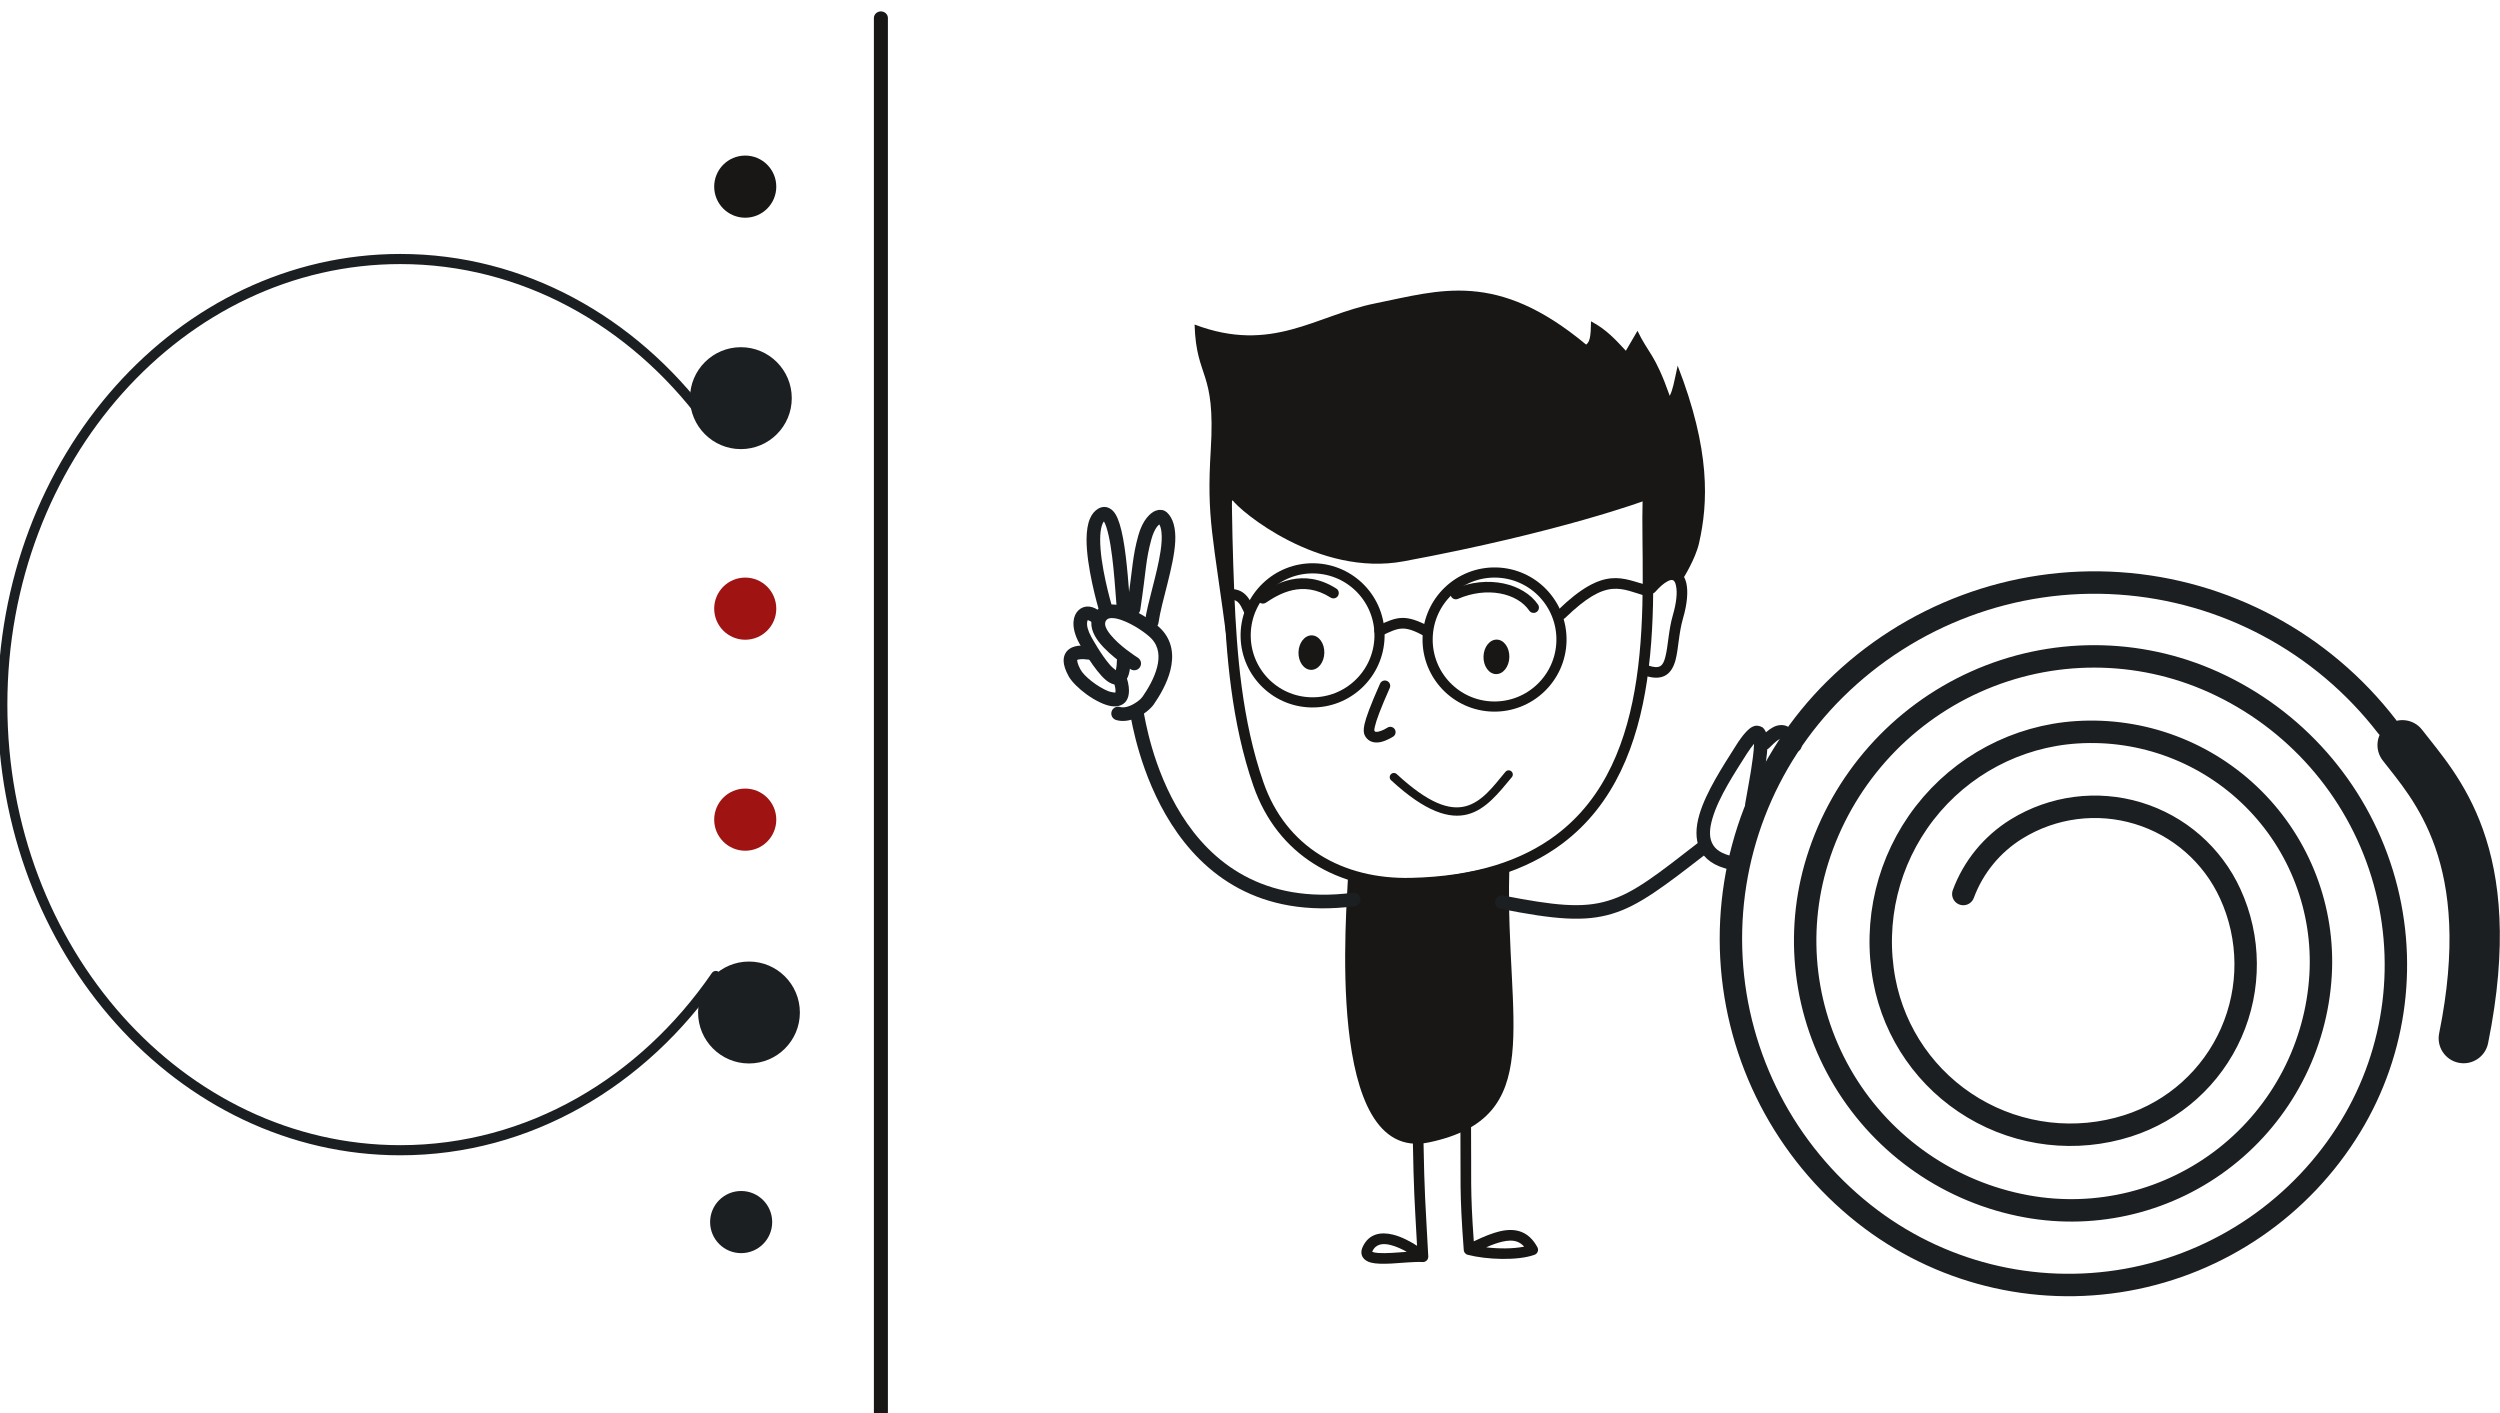 <svg style="fill-rule:evenodd;clip-rule:evenodd;stroke-linecap:round;stroke-linejoin:round;stroke-miterlimit:1.5;" xml:space="preserve" xmlns:xlink="http://www.w3.org/1999/xlink" xmlns="http://www.w3.org/2000/svg" version="1.1" viewBox="0 0 734 415" height="100%" width="100%">
    <g transform="matrix(1,0,0,1,-9409.91,-17127)">
        <g transform="matrix(0.983,0,0,0.864,65.641,4554.89)">
            <g transform="matrix(0.562,0,0,0.569,11298.1,9751.63)">
                <g transform="matrix(-0.543,-0.014,-0.013,0.611,-1949.97,8240.06)">
                    <path style="fill:rgb(24,23,21);" d="M648.788,812.894C646.142,813.138 644.07,815.359 644.063,818.065L644.077,818.152L644.063,818.152C644.696,863.605 637.597,932.356 646.018,999.282C653.743,1060.68 674.522,1120.46 725.259,1160.18C759.032,1186.61 806.149,1204.23 871.824,1207.24C943.302,1210.51 1003.31,1177.68 1028.53,1110.5C1051.47,1049.4 1058.26,982.274 1062.03,924.684C1065.42,873.035 1066.91,827.629 1066.91,827.629C1067,824.863 1064.91,822.509 1062.15,822.271C1062.15,822.271 826.963,801.93 712.004,798.193C680.356,797.164 652.715,810.857 648.788,812.894ZM654.511,821.758C662.554,817.985 683.805,807.696 711.666,808.602C816.625,812.014 1021.97,829.294 1056.33,832.224C1055.85,845.293 1054.36,882.638 1051.64,924.003C1047.92,980.664 1041.35,1046.73 1018.78,1106.84C995.234,1169.56 939.026,1199.89 872.3,1196.84C809.326,1193.95 764.062,1177.33 731.678,1151.98C683.182,1114.02 663.735,1056.67 656.351,997.982C648.213,933.299 654.728,866.899 654.511,821.758ZM654.477,818.007C654.455,816.417 653.722,815.003 652.585,814.063C653.803,814.944 654.461,816.236 654.477,818.007Z"></path>
                    <path style="fill:rgb(24,23,21);" d="M639.967,911.979C641.822,914.175 645.11,914.451 647.305,912.596C649.5,910.742 649.777,907.453 647.922,905.258C641.452,897.6 635.618,893.099 630.795,891.072C626.503,889.268 622.735,889.211 619.59,890.312C615.049,891.902 611.386,896.121 609.699,903.06C607.802,910.86 608.328,922.704 612.176,937.134C616.043,951.637 615.923,967.071 618.477,977.821C620.111,984.696 622.904,989.896 627.301,992.879C631.72,995.877 638.034,996.968 647.363,994.251C650.123,993.448 651.711,990.556 650.908,987.796C650.104,985.037 647.212,983.449 644.452,984.252C639.208,985.779 635.632,985.946 633.148,984.261C630.643,982.561 629.54,979.33 628.61,975.413C626.037,964.59 626.133,949.053 622.239,934.451C618.969,922.189 618.207,912.148 619.819,905.52C620.474,902.826 621.268,900.759 623.031,900.142C624.514,899.622 626.274,900.281 628.423,901.499C631.826,903.429 635.668,906.891 639.967,911.979Z"></path>
                    <path style="fill:rgb(24,23,21);" d="M598.302,863.501C590.305,824.09 589.038,772.609 623.35,690.52C626.826,708.532 627.267,713.027 630.379,720.123C646.208,678.635 652.13,679.58 663.449,657.344L674.367,677.072C684.94,666.323 693.702,656.798 709.125,649.121C708.916,664.73 710.036,669.337 713.373,671.961C802.827,600.996 857.45,622.206 920.794,636.449C978.993,649.536 1020.23,688.063 1096.85,661.149C1093.89,715.288 1075.15,703.729 1078.09,782.992C1080.63,851.682 1074.13,864.151 1056.51,977.391C1051.59,904.875 1062.3,880.654 1056,831.361C1048.69,842 969.625,905.096 886.748,887.747C734.096,855.792 651.363,822.696 651.363,822.696C651.363,822.696 649.65,873.328 647.056,904.602C629.864,894.79 626.964,884.898 613.093,898.428C613.093,898.428 601.461,879.073 598.302,863.501Z"></path>
                    <path style="fill:rgb(24,23,21);" d="M907.055,1007.81C905.951,1005.15 902.9,1003.9 900.246,1005C897.593,1006.11 896.336,1009.16 897.44,1011.81C906.135,1032.7 909.905,1043.77 911.113,1049.99C911.721,1053.12 911.682,1053.85 910.999,1054.56C910.658,1054.91 910.181,1054.94 909.705,1054.96C908.944,1054.99 908.146,1054.86 907.351,1054.66C903.323,1053.67 899.421,1051.02 898.778,1050.6C896.384,1049.01 893.149,1049.66 891.559,1052.05C889.968,1054.44 890.62,1057.68 893.013,1059.27C893.898,1059.86 899.314,1063.4 904.859,1064.77C909.93,1066.02 914.988,1065.39 918.467,1061.82C919.444,1060.81 920.336,1059.77 921,1058.23C921.809,1056.35 922.397,1053.46 921.337,1048C920.066,1041.46 916.201,1029.78 907.055,1007.81Z"></path>
                    <g transform="matrix(0.569,1.80411e-16,1.73472e-16,0.95,339.287,54.575)">
                        <path style="fill:rgb(24,23,21);" d="M778.603,1091.12C776.147,1089.26 771.637,1088.94 768.536,1090.41C765.435,1091.88 764.911,1094.59 767.366,1096.44C789.473,1113.16 810.931,1130.4 841.709,1135.69C872.587,1140.99 913.701,1134.71 974.888,1102.44C977.856,1100.87 978.144,1098.16 975.53,1096.38C972.916,1094.6 968.384,1094.43 965.416,1095.99C909.966,1125.24 873.64,1132.24 845.658,1127.43C817.578,1122.61 798.771,1106.37 778.603,1091.12Z"></path>
                    </g>
                    <g transform="matrix(1,0,0,1,-23.549,-3.994)">
                        <circle style="fill:none;stroke:rgb(24,23,21);stroke-width:9.93px;" r="65.494" cy="966.124" cx="819.61"></circle>
                    </g>
                    <g transform="matrix(1,0,0,1,154.537,-3.994)">
                        <circle style="fill:none;stroke:rgb(24,23,21);stroke-width:9.93px;" r="65.494" cy="966.124" cx="819.61"></circle>
                    </g>
                    <path style="fill:none;" d="M646.607,897.967C700.62,890.593 704.79,891.779 740.564,925.101"></path>
                    <path style="fill:rgb(24,23,21);" d="M645.825,906.222C643.032,906.902 641.317,909.721 641.997,912.513C642.677,915.306 645.495,917.021 648.288,916.341C660.693,913.321 670.485,908.633 682.284,910.059C693.973,911.472 707.401,919.055 727.485,939.447C729.502,941.494 732.802,941.519 734.849,939.503C736.897,937.486 736.922,934.186 734.905,932.139C712.276,909.164 696.704,901.312 683.534,899.72C670.475,898.141 659.555,902.88 645.825,906.222Z"></path>
                    <path style="fill:rgb(24,23,21);" d="M859.335,951.422C856.78,952.739 855.776,955.883 857.093,958.437C858.411,960.991 861.554,961.995 864.108,960.678C874.359,955.391 880.78,953.17 886.726,953.502C892.751,953.839 898.159,956.705 906.331,960.777C908.903,962.058 912.032,961.011 913.314,958.438C914.596,955.866 913.548,952.737 910.975,951.455C901.167,946.568 894.539,943.508 887.307,943.104C879.994,942.696 871.941,944.92 859.335,951.422Z"></path>
                    <path style="fill:rgb(24,23,21);" d="M1032.65,936.199C1031.15,938.65 1031.92,941.859 1034.37,943.36C1036.82,944.861 1040.03,944.09 1041.53,941.639C1042.32,940.361 1043.34,937.775 1044.97,935.108C1046.63,932.393 1049.08,929.332 1053.48,929.178C1056.36,929.077 1058.61,926.664 1058.51,923.791C1058.4,920.919 1055.99,918.669 1053.12,918.77C1045.85,919.024 1041,922.855 1037.7,927.276C1035.13,930.726 1033.68,934.525 1032.65,936.199Z"></path>
                    <g transform="matrix(1,3.46945e-18,0,1,-7.901,6.034)">
                        <ellipse style="fill:rgb(24,23,21);" ry="16.861" rx="12.649" cy="972.977" cx="801.722"></ellipse>
                    </g>
                    <g transform="matrix(1,3.46945e-18,0,1,173.178,6.034)">
                        <ellipse style="fill:rgb(24,23,21);" ry="16.861" rx="12.649" cy="972.977" cx="801.722"></ellipse>
                    </g>
                    <g transform="matrix(0.975,-0.221,0.221,0.975,-179.253,233.279)">
                        <path style="fill:rgb(24,23,21);" d="M757.369,883.184C755.215,885.087 755.011,888.38 756.914,890.534C758.816,892.688 762.11,892.893 764.264,890.99C779.908,877.172 810.248,878.074 834.72,896.849C837,898.598 840.272,898.167 842.021,895.887C843.77,893.606 843.339,890.335 841.059,888.586C812.03,866.315 775.927,866.793 757.369,883.184Z"></path>
                    </g>
                    <g transform="matrix(0.995,-0.104,0.104,0.995,-92.533,152.273)">
                        <path style="fill:rgb(24,23,21);" d="M959.131,867.688C956.527,868.904 955.4,872.005 956.616,874.609C957.832,877.213 960.933,878.34 963.537,877.124C993.311,863.222 1014.37,880.351 1025.71,890.139C1027.89,892.016 1031.18,891.774 1033.06,889.598C1034.94,887.422 1034.69,884.131 1032.52,882.254C1019.15,870.725 994.198,851.314 959.131,867.688Z"></path>
                    </g>
                </g>
                <g transform="matrix(-0.543,0,0,0.611,-1962.79,8226.35)">
                    <path style="fill:rgb(24,23,21);" d="M781.085,1193.55C784.862,1341.02 743.596,1433.42 859.649,1457.83C963.031,1479.57 939.886,1226.95 938.641,1193.71C881.498,1203.3 868.384,1204.8 782.492,1185.68C779.778,1189.52 780.981,1189.49 781.085,1193.55Z"></path>
                </g>
                <g transform="matrix(-0.543,0,0,0.611,-1964.96,8223.09)">
                    <path style="fill:rgb(24,23,21);" d="M817.745,1573.05C818.183,1572.94 818.601,1572.77 818.991,1572.55C820.509,1571.69 821.498,1570.13 821.627,1568.4C826.044,1509.41 824.424,1502.9 824.904,1443.91C824.928,1441.03 822.613,1438.68 819.739,1438.66C816.865,1438.63 814.513,1440.95 814.49,1443.82C814.034,1499.81 815.49,1508.26 811.806,1559.9C802.264,1555.3 793.737,1551.8 786.205,1550.06C778.308,1548.24 771.371,1548.32 765.348,1550.64C759.192,1553.02 753.859,1557.72 749.542,1565.66C748.817,1566.99 748.709,1568.57 749.248,1569.99C749.787,1571.41 750.918,1572.53 752.346,1573.04C768.852,1579.01 799.421,1577.82 817.745,1573.05ZM799.679,1565.75C787.259,1567.21 773.193,1567.25 762.515,1565.07C764.485,1562.86 766.661,1561.3 769.098,1560.36C773.361,1558.71 778.276,1558.92 783.865,1560.21C788.7,1561.32 793.965,1563.25 799.679,1565.75Z"></path>
                </g>
                <g transform="matrix(-0.543,0,0,0.611,-1964.96,8223.09)">
                    <path style="fill:rgb(24,23,21);" d="M856.356,1574.66C856.346,1574.85 856.347,1575.04 856.358,1575.24C856.475,1577.25 857.741,1578.99 859.561,1579.74C860.286,1580.04 861.069,1580.18 861.861,1580.13C869.885,1579.66 881.884,1581.04 892.537,1581.6C900.392,1582.01 907.581,1581.94 912.368,1580.71C916.344,1579.69 919.037,1577.78 920.455,1575.45C922.041,1572.85 922.524,1569.37 920.32,1564.84C914.26,1552.39 902.851,1550.4 890.905,1553.33C882.404,1555.41 873.72,1560.12 867.343,1564.24C869.897,1517.08 870.476,1514.08 871.504,1459.94C871.559,1457.07 869.27,1454.69 866.397,1454.64C863.523,1454.58 861.146,1456.87 861.092,1459.74C859.993,1517.62 859.406,1516.88 856.356,1574.66ZM877.383,1570.18C882.159,1567.46 887.828,1564.8 893.383,1563.44C900.4,1561.72 907.396,1562.09 910.955,1569.4C911.052,1569.6 911.144,1569.85 911.217,1570.07C910.679,1570.29 909.778,1570.64 909.053,1570.79C907.908,1571.03 906.617,1571.18 905.212,1571.28C897.568,1571.82 887.054,1570.84 877.383,1570.18Z"></path>
                </g>
                <g transform="matrix(1.149,0,0,1.239,-6726.09,-4273.39)">
                    <path style="fill:rgb(28,31,33);" d="M3772.45,10694.9C3770.74,10694.6 3769.63,10692.9 3769.96,10691.1C3770.29,10689.3 3771.95,10688.1 3773.66,10688.5C3797.31,10693.3 3810.31,10694.8 3822.2,10691C3834.19,10687.3 3844.98,10678.3 3864.28,10662.7C3865.66,10661.6 3867.64,10661.8 3868.7,10663.3C3869.77,10664.7 3869.52,10666.8 3868.14,10667.9C3847.96,10684.2 3836.56,10693.4 3824.02,10697.3C3811.4,10701.3 3797.57,10700.1 3772.45,10694.9Z"></path>
                </g>
                <g transform="matrix(1.573,0,0,1.769,-8370.15,-9920.17)">
                    <path style="fill:rgb(28,31,33);" d="M3886.41,10627C3885.69,10627.9 3884.79,10629.1 3883.96,10630.4C3880.05,10636.6 3874.49,10644.9 3872.36,10652.2C3871.45,10655.3 3871.13,10658.2 3872.21,10660.5C3873.25,10662.8 3875.61,10664.3 3879.61,10665.1C3880.85,10665.3 3881.66,10666.5 3881.41,10667.8C3881.16,10669 3879.94,10669.8 3878.7,10669.6C3872.8,10668.4 3869.57,10665.8 3868.04,10662.5C3866.54,10659.2 3866.68,10655.2 3867.95,10650.9C3870.18,10643.3 3875.95,10634.5 3880.06,10628C3882.65,10623.8 3884.6,10621.9 3885.82,10621.3L3886.57,10621L3887.47,10620.9L3888.45,10621.1L3889.31,10621.5C3890.03,10622.1 3890.72,10623.3 3890.91,10625.1C3891.43,10630.2 3888.83,10642.6 3887.98,10647.8C3887.77,10649.1 3886.59,10649.9 3885.34,10649.7C3884.08,10649.5 3883.23,10648.4 3883.44,10647.1C3883.99,10643.7 3885.32,10637.2 3885.99,10631.8C3886.22,10630 3886.4,10628.3 3886.41,10627Z"></path>
                </g>
                <g transform="matrix(1.573,0,0,1.769,-8370.15,-9920.17)">
                    <path style="fill:rgb(28,31,33);" d="M3891.55,10628.4C3890.66,10629.3 3889.2,10629.3 3888.3,10628.4C3887.39,10627.5 3887.39,10626.1 3888.28,10625.2C3889.93,10623.5 3891.34,10622.3 3892.56,10621.6C3893.71,10620.9 3894.77,10620.7 3895.76,10620.7C3897.89,10620.7 3900.11,10622.3 3902.25,10626.6C3902.81,10627.7 3902.35,10629.1 3901.22,10629.6C3900.08,10630.2 3898.7,10629.7 3898.13,10628.6C3897.59,10627.5 3897.09,10626.7 3896.59,10626.1C3896.25,10625.6 3896.03,10625.3 3895.67,10625.3C3895.28,10625.3 3894.91,10625.5 3894.45,10625.8C3893.59,10626.4 3892.65,10627.3 3891.55,10628.4Z"></path>
                </g>
                <g transform="matrix(1.573,0,0,1.769,-8781.29,-8162.64)">
                    <path style="fill:rgb(28,31,33);" d="M4012.22,9683.8C4013.48,9683.64 4014.64,9684.53 4014.8,9685.78C4014.96,9687.05 4014.07,9688.2 4012.81,9688.36C3947.93,9696.76 3937.97,9627.58 3937.02,9623.64C3936.73,9622.41 3937.49,9621.16 3938.72,9620.86C3939.96,9620.57 3941.2,9621.33 3941.5,9622.57C3942.39,9626.26 3951.32,9691.68 4012.22,9683.8Z"></path>
                </g>
                <g transform="matrix(-1.173,0.302,0.269,1.319,-561.387,-5018.87)">
                    <path style="fill:rgb(28,31,33);" d="M3941.33,9623.53C3942.77,9622.72 3943.29,9620.88 3942.47,9619.44C3941.66,9617.99 3939.82,9617.48 3938.38,9618.29C3937.08,9619.02 3935.49,9619.01 3933.96,9618.76C3931.31,9618.33 3928.75,9617.08 3927.67,9616.1C3924.62,9613.31 3920.76,9609.29 3918.43,9604.72C3916.4,9600.72 3915.55,9596.25 3918.14,9591.92C3919.71,9589.32 3924.41,9584.01 3929.2,9581.02C3930.59,9580.14 3931.98,9579.47 3933.3,9579.21C3934.11,9579.05 3934.88,9579.05 3935.52,9579.48C3936.55,9580.16 3936.78,9581.19 3936.66,9582.32C3936.52,9583.55 3936.04,9584.85 3935.39,9586.18C3932.57,9592.04 3926.64,9598.04 3925.83,9598.87C3924.67,9600.06 3924.68,9601.97 3925.87,9603.13C3927.06,9604.29 3928.96,9604.27 3930.12,9603.08C3931.21,9601.98 3940.09,9592.75 3942.19,9585.23C3943.41,9580.86 3942.64,9576.99 3938.86,9574.47C3936.12,9572.64 3932.64,9572.72 3928.99,9574.32C3922.42,9577.2 3915.16,9585.21 3912.99,9588.82C3909.21,9595.12 3910.11,9601.63 3913.07,9607.45C3915.74,9612.69 3920.11,9617.34 3923.62,9620.54C3925.24,9622.02 3929.01,9624.05 3932.99,9624.7C3935.89,9625.17 3938.88,9624.91 3941.33,9623.53Z"></path>
                </g>
                <g transform="matrix(-1.173,0.302,0.269,1.319,-561.387,-5018.87)">
                    <path style="fill:rgb(28,31,33);" d="M3903.46,9543.63C3903.86,9543.84 3904.38,9544.14 3904.78,9544.49C3905.93,9545.5 3907.14,9547.04 3908.32,9549.23C3912.95,9557.85 3913.28,9561.17 3920.05,9578.45C3920.66,9580 3922.4,9580.76 3923.95,9580.15C3925.49,9579.55 3926.26,9577.8 3925.65,9576.26C3918.73,9558.58 3918.36,9555.2 3913.62,9546.39C3910.13,9539.9 3906.03,9537.7 3903.64,9537.37L3902.25,9537.33L3900.8,9537.71L3899.85,9538.28L3899.05,9539.13C3896.83,9542.28 3896.71,9547.01 3898.28,9552.54C3901.25,9563.04 3910.13,9577 3913.53,9585.91C3914.12,9587.46 3915.86,9588.24 3917.41,9587.65C3918.96,9587.06 3919.74,9585.32 3919.15,9583.77C3916.25,9576.18 3909.34,9564.91 3905.56,9555.27C3904.41,9552.34 3903.56,9549.57 3903.29,9547.15C3903.14,9545.83 3903.14,9544.63 3903.46,9543.63Z"></path>
                </g>
                <g transform="matrix(-1.173,0.302,0.269,1.319,-561.387,-5018.87)">
                    <path style="fill:rgb(28,31,33);" d="M3927,9536.89C3927.53,9537.27 3927.95,9537.88 3928.36,9538.58C3929.2,9540.05 3929.84,9541.94 3930.35,9544.08C3933,9555.2 3932.02,9572.29 3931.89,9574.55C3931.8,9576.21 3933.07,9577.63 3934.72,9577.72C3936.38,9577.82 3937.8,9576.55 3937.89,9574.89C3938.03,9572.49 3939.01,9554.44 3936.2,9542.68C3935.39,9539.3 3934.25,9536.41 3932.79,9534.38C3931.54,9532.63 3930.03,9531.45 3928.31,9530.87C3928,9530.77 3927.7,9530.69 3927.41,9530.64L3926.44,9530.57L3925.44,9530.68L3924.48,9531C3923.18,9531.6 3922,9532.87 3921.3,9534.95C3920.48,9537.39 3920.23,9541.36 3920.43,9546.04C3920.84,9555.96 3923.1,9569.33 3924.11,9576.42C3924.35,9578.07 3925.87,9579.21 3927.51,9578.98C3929.16,9578.75 3930.3,9577.22 3930.07,9575.58C3928.84,9566.97 3925.65,9548.83 3926.51,9539.61C3926.6,9538.62 3926.74,9537.76 3926.95,9537.05C3926.96,9537 3926.98,9536.95 3927,9536.89Z"></path>
                </g>
                <g transform="matrix(-1.173,0.302,0.269,1.319,-561.387,-5018.87)">
                    <path style="fill:rgb(28,31,33);" d="M3936.58,9602.06C3936.49,9601.92 3936.41,9601.78 3936.35,9601.64C3935.9,9600.7 3935.49,9599.44 3935.09,9597.82C3934.7,9596.21 3933.07,9595.22 3931.46,9595.61C3929.85,9596.01 3928.86,9597.64 3929.25,9599.25C3930.13,9602.85 3931.2,9605.11 3932.24,9606.39C3932.78,9607.06 3933.35,9607.53 3933.91,9607.87L3934.99,9608.35L3936.18,9608.57C3937.95,9608.66 3939.99,9607.66 3941.74,9605.41C3945.72,9600.32 3949.37,9587.84 3949.63,9586.91C3950.82,9582.75 3950.72,9579.4 3949.99,9577.05C3949.34,9574.93 3948.16,9573.48 3946.82,9572.66C3944.43,9571.19 3941.2,9571.32 3938.28,9574.41C3937.14,9575.62 3937.2,9577.52 3938.4,9578.67C3939.61,9579.81 3941.51,9579.75 3942.65,9578.54C3942.89,9578.29 3943.13,9578.09 3943.37,9577.94C3943.49,9577.87 3943.57,9577.74 3943.67,9577.78C3943.9,9577.88 3943.99,9578.16 3944.12,9578.47C3944.74,9579.98 3944.69,9582.3 3943.85,9585.25C3943.65,9585.96 3941.39,9593.94 3938.55,9599.24C3938.01,9600.26 3937.12,9601.39 3936.58,9602.06Z"></path>
                </g>
                <g transform="matrix(-1.173,0.302,0.269,1.319,-561.387,-5018.87)">
                    <path style="fill:rgb(28,31,33);" d="M3939,9611.67C3938.93,9611.52 3938.82,9611.27 3938.76,9611.06C3938.5,9610.03 3938.46,9608.63 3938.62,9606.79C3938.76,9605.13 3937.53,9603.68 3935.88,9603.53C3934.22,9603.4 3932.76,9604.62 3932.62,9606.28C3932.09,9612.59 3933.89,9615.68 3935.87,9616.88C3937.53,9617.9 3939.7,9618.01 3942.12,9617.05C3945.04,9615.88 3948.59,9612.93 3951.52,9609.59C3954.45,9606.24 3956.76,9602.52 3957.46,9600.03C3958.3,9597.1 3958.46,9594.8 3958.15,9593.11C3957.84,9591.41 3957.08,9590.16 3956.03,9589.28C3955.01,9588.43 3953.67,9587.89 3951.96,9587.8C3950.22,9587.72 3947.93,9588.14 3945.14,9589.19C3943.59,9589.78 3942.8,9591.51 3943.39,9593.07C3943.97,9594.62 3945.71,9595.41 3947.26,9594.82C3948.83,9594.23 3950.14,9593.87 3951.22,9593.81C3951.62,9593.79 3951.95,9593.71 3952.16,9593.89C3952.25,9593.97 3952.22,9594.11 3952.24,9594.26C3952.28,9594.5 3952.29,9594.78 3952.28,9595.08C3952.26,9596 3952.04,9597.1 3951.68,9598.38C3950.76,9601.62 3946.12,9607.36 3941.99,9610.26C3940.98,9610.97 3939.41,9611.53 3939,9611.67Z"></path>
                </g>
                <g transform="matrix(-0.628,0,0,0.665,-1837.14,8099.44)">
                    <path style="fill:none;stroke:rgb(24,23,21);stroke-width:11.86px;" d="M1407.21,520.531L1407.21,1778.51"></path>
                </g>
                <g transform="matrix(-0.785,0,0,0.883,-1615.31,8571.01)">
                    <circle style="fill:rgb(28,31,33);" r="21.018" cy="672.33" cx="1502.96"></circle>
                </g>
                <g transform="matrix(-0.785,0,0,0.883,-1615.31,8071.64)">
                    <circle style="fill:rgb(24,23,21);" r="21.018" cy="672.33" cx="1502.96"></circle>
                </g>
                <g transform="matrix(-1.287,0,0,1.448,-856.667,8065.99)">
                    <circle style="fill:rgb(28,31,33);" r="21.018" cy="672.33" cx="1502.96"></circle>
                </g>
                <g transform="matrix(-1.287,0,0,1.448,-860.972,7699.09)">
                    <circle style="fill:rgb(28,31,33);" r="21.018" cy="672.33" cx="1502.96"></circle>
                </g>
                <g transform="matrix(1.573,0,0,1.838,-8589.71,-8799.7)">
                    <path style="fill:none;stroke:rgb(28,31,33);stroke-width:3.29px;" d="M3675.21,9693.91C3650.62,9728.33 3612.01,9750.53 3568.62,9750.53C3494.44,9750.53 3434.21,9685.66 3434.21,9605.74C3434.21,9525.83 3494.44,9460.95 3568.62,9460.95C3610.03,9460.95 3647.1,9481.18 3671.76,9512.96"></path>
                </g>
                <g transform="matrix(-0.785,0,0,0.883,-1613.14,7952.64)">
                    <circle style="fill:rgb(24,23,21);" r="21.018" cy="672.33" cx="1502.96"></circle>
                </g>
                <g transform="matrix(-0.785,0,0,0.883,-1613.14,8330.68)">
                    <circle style="fill:rgb(160,19,19);" r="21.018" cy="672.33" cx="1502.96"></circle>
                </g>
                <g transform="matrix(-0.785,0,0,0.883,-1613.14,8204.67)">
                    <circle style="fill:rgb(160,19,19);" r="21.018" cy="672.33" cx="1502.96"></circle>
                </g>
                <g transform="matrix(1.937,-1.682,1.495,2.179,-2075.87,9003.53)">
                    <path style="fill:none;stroke:rgb(28,31,33);stroke-width:4.87px;" d="M80.211,0C80.211,-22.977 70.358,-44.85 53.15,-60.075C35.941,-75.3 13.03,-82.414 -9.775,-79.613C-31.406,-76.958 -50.858,-65.153 -63.202,-47.193C-75.546,-29.233 -79.594,-6.842 -74.322,14.303C-69.353,34.234 -56.075,51.077 -37.855,60.561C-19.635,70.046 1.777,71.262 20.954,63.901C38.962,56.988 53.141,42.685 59.896,24.617C66.651,6.55 65.334,-13.547 56.278,-30.578C47.81,-46.504 32.919,-58.034 15.38,-62.245C-2.158,-66.455 -20.661,-62.942 -35.436,-52.597C-49.186,-42.969 -58.147,-27.907 -60.047,-11.23C-61.947,5.448 -56.604,22.139 -45.372,34.613C-34.979,46.157 -20.133,52.689 -4.6,52.553C10.932,52.418 25.661,45.627 35.852,33.904C45.222,23.126 49.519,8.847 47.655,-5.313C45.791,-19.472 37.944,-32.152 26.104,-40.138C15.302,-47.425 1.894,-49.729 -10.721,-46.466C-23.335,-43.204 -33.945,-34.688 -39.861,-23.079C-45.208,-12.585 -45.798,-0.301 -41.481,10.657C-37.165,21.616 -28.356,30.197 -17.288,34.225C-7.397,37.825 3.563,37.011 12.814,31.988C22.064,26.965 28.717,18.217 31.084,7.961C33.171,-1.076 31.282,-10.573 25.896,-18.123C20.51,-25.674 12.146,-30.552 2.922,-31.521C-3.292,-32.174 -9.547,-30.73 -14.846,-27.419"></path>
                </g>
                <g transform="matrix(2.44,0.216,-0.192,2.744,-8496.58,-18050.6)">
                    <path style="fill:rgb(28,31,33);" d="M3445.39,9546.41C3443.38,9544.19 3443.55,9540.76 3445.76,9538.75C3447.98,9536.74 3451.41,9536.91 3453.41,9539.13C3461.66,9548.23 3478.3,9562.61 3473.02,9605.81C3472.65,9608.77 3469.95,9610.89 3466.98,9610.52C3464.01,9610.16 3461.9,9607.46 3462.26,9604.49C3466.86,9566.89 3452.56,9554.33 3445.39,9546.41Z"></path>
                </g>
            </g>
        </g>
    </g>
</svg>

